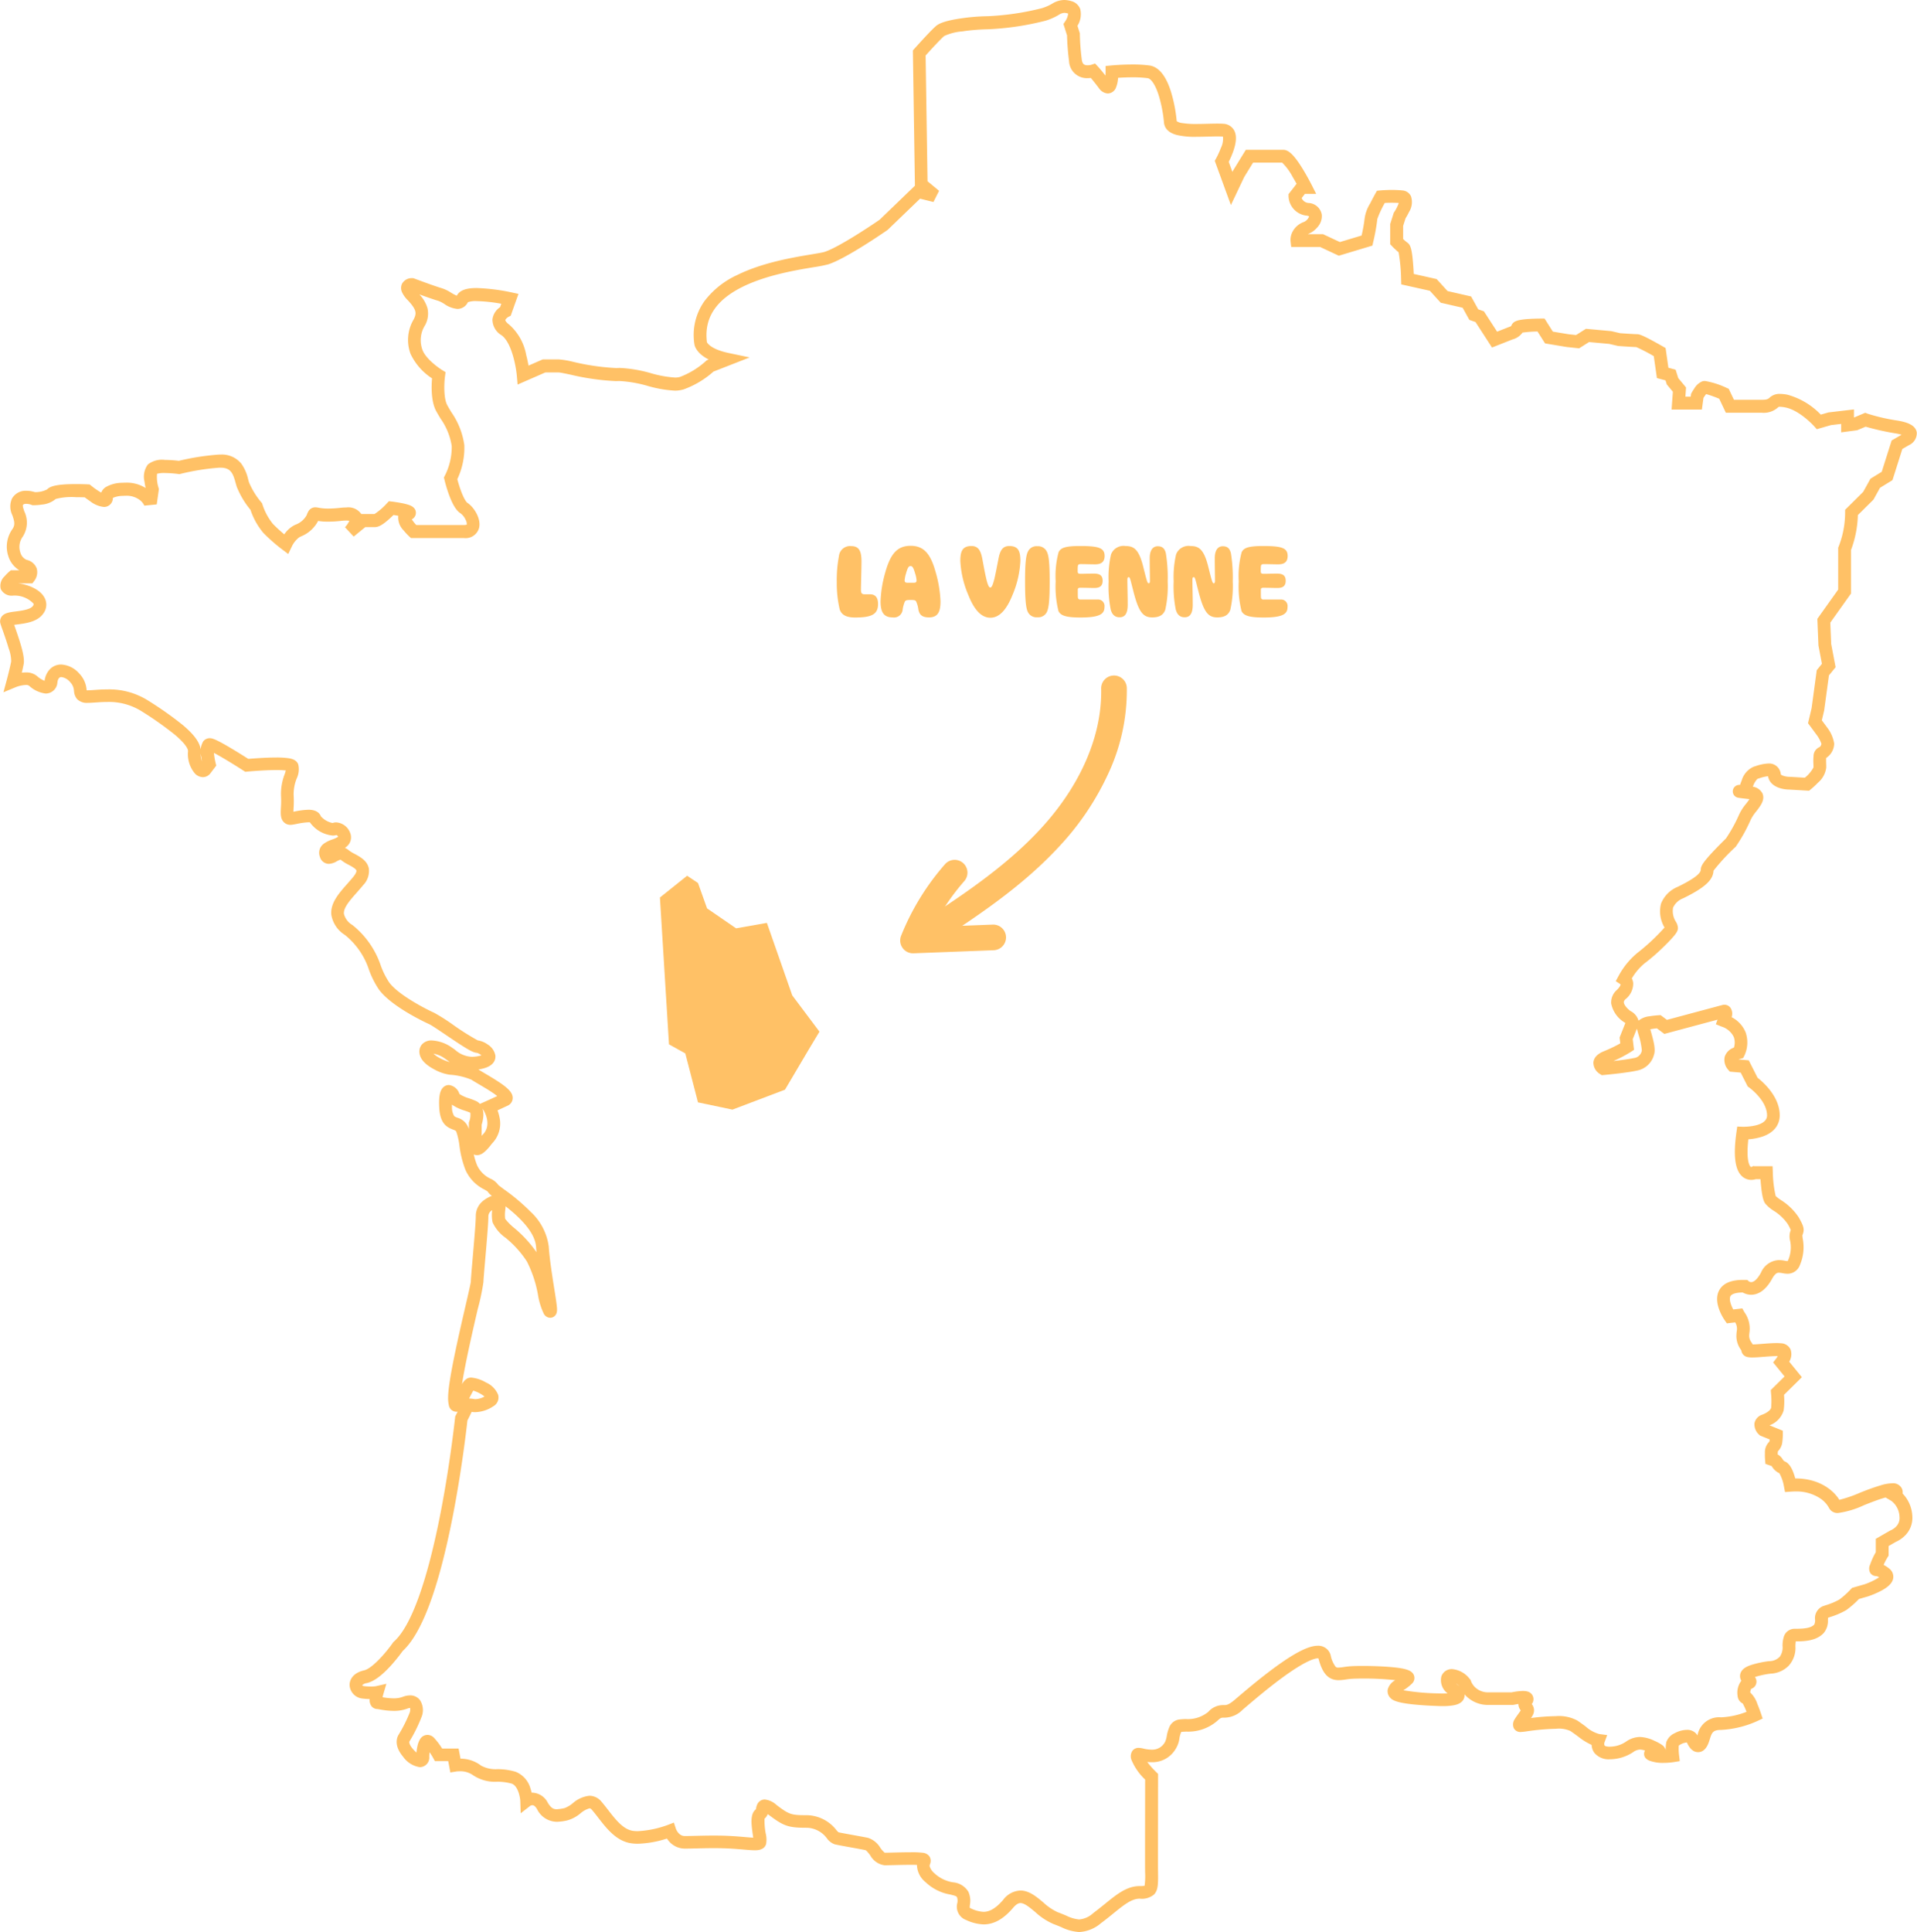 <svg xmlns="http://www.w3.org/2000/svg" width="299.076" height="301.366" viewBox="0 0 299.076 301.366"><g transform="translate(-811.962 -8025.727)"><path d="M1545.087,79.175a3.951,3.951,0,0,1,1.095.171,2.008,2.008,0,0,1,1.4,1.235,3.406,3.406,0,0,1-.429,2.616l.374,1.18v.154a35.327,35.327,0,0,0,.3,3.935c.094.743.42.892.916.892a2.212,2.212,0,0,0,.566-.077l.59-.2.425.452c.043.043.383.4,1.193,1.429.015-.2.025-.4.025-.585l0-.907.9-.087c.064-.006,1.576-.149,3.295-.149a19.5,19.5,0,0,1,2.647.154c1.412.2,2.529,1.534,3.319,3.972a22.655,22.655,0,0,1,.931,4.711,1.91,1.91,0,0,0,.881.3,13.154,13.154,0,0,0,2.211.14c.569,0,1.155-.015,1.721-.03.535-.014,1.041-.027,1.508-.027.363,0,.666.008.925.025a2.013,2.013,0,0,1,1.713,1.026c.433.8.363,1.934-.213,3.48a15.058,15.058,0,0,1-.629,1.437l.572,1.567.079-.166.028-.046,1.99-3.238h5.8c.74,0,1.538.5,3.03,2.912.765,1.24,1.384,2.459,1.41,2.51l.735,1.452h-1.755l-.511.657a1.264,1.264,0,0,0,1.107.767,2.189,2.189,0,0,1,2.032,1.823,2.55,2.55,0,0,1-.567,1.822,3.83,3.83,0,0,1-1.545,1.188l-.063.028h2.366l2.633,1.232,3.389-1.02a24.873,24.873,0,0,0,.469-2.624,5.926,5.926,0,0,1,.877-2.4c.392-.783.777-1.474.793-1.5l.256-.457.522-.05c.033,0,.813-.077,1.809-.077a15.688,15.688,0,0,1,1.63.078,1.591,1.591,0,0,1,1.348.906,2.88,2.88,0,0,1-.293,2.434,9.753,9.753,0,0,1-.555,1.008l-.376,1.187v2.032a6.246,6.246,0,0,0,.655.569c.466.327.707.88.9,3.3.048.584.082,1.153.1,1.587l3.572.8,1.7,1.87,3.678.842,1.111,2.007.889.312,2.055,3.173,1.745-.689.04-.012a2.306,2.306,0,0,0,.421-.183,1.209,1.209,0,0,1,.688-.741,2.843,2.843,0,0,1,.644-.194,11.45,11.45,0,0,1,1.4-.162c.947-.062,1.878-.063,1.917-.063h.551l1.289,2.036,2.46.409,1.167.123,1.536-.971,3.956.362,1.377.322c.89.062,2.325.155,2.627.155s.68.075,2.422,1.013c.833.449,1.6.89,1.627.908l.42.243.438,3.073,1.124.3.416,1.313,1.212,1.459-.1,1.441h.828l.061-.453.087-.161c.007-.014.184-.337.425-.684a2.647,2.647,0,0,1,1.2-1.083,1.342,1.342,0,0,1,.45-.072,12.847,12.847,0,0,1,3.363,1.073l.344.149.816,1.718h4.3c.875,0,1.039-.142,1.229-.306a2.248,2.248,0,0,1,1.654-.616,6.428,6.428,0,0,1,1.156.126,11.319,11.319,0,0,1,5.209,3.106l1.2-.344,3.974-.466V144.3l1.764-.743.379.15a30.7,30.7,0,0,0,4.743,1.082c1.248.219,2.707.625,2.912,1.823a2.029,2.029,0,0,1-1.191,1.979l-1.058.616-1.539,4.859-1.945,1.194-1.021,1.844-2.434,2.412a16.689,16.689,0,0,1-1.075,5.461v6.783l-3.226,4.529.137,3.32.69,3.634-1.041,1.28-.741,5.456-.366,1.546.813,1.1a5.49,5.49,0,0,1,1.111,2.53,2.721,2.721,0,0,1-1.25,2.243c-.017.229-.006.6,0,.859.006.207.013.421.013.634a3.662,3.662,0,0,1-1.278,2.354,12.805,12.805,0,0,1-1.1,1.022l-.3.244-3.136-.183c-1.113-.008-2.993-.456-3.261-2.077a6,6,0,0,0-1.375.321l-.278.086a3.031,3.031,0,0,0-.714,1.226,2,2,0,0,1,1.5,1.062c.418.986-.3,1.914-.992,2.811a6.3,6.3,0,0,0-.851,1.287,25.287,25.287,0,0,1-2.267,4.1l-.058.086-.075.072a31.611,31.611,0,0,0-3.4,3.681c-.071,1.274-.96,2.467-4.723,4.3a2.85,2.85,0,0,0-1.585,1.456,3.083,3.083,0,0,0,.454,2.229,2.085,2.085,0,0,1,.305.939c0,.411-.2.78-.8,1.463-.344.393-.819.886-1.374,1.426a30.649,30.649,0,0,1-3.035,2.64,8.945,8.945,0,0,0-1.99,2.351,2.034,2.034,0,0,1,.218.745,3.133,3.133,0,0,1-1.2,2.493c-.281.269-.267.437-.261.509.038.464.68,1.088,1.035,1.338a2.41,2.41,0,0,1,1.254,1.5,3.264,3.264,0,0,1,1.745-.686c.657-.108,1.3-.151,1.331-.153l.37-.024.988.741c1.806-.484,8.1-2.171,8.635-2.312a1.313,1.313,0,0,1,.334-.044,1.153,1.153,0,0,1,.963.5,1.675,1.675,0,0,1,.159,1.436,4.623,4.623,0,0,1,2.2,2.407,4.821,4.821,0,0,1-.2,3.573l-.2.393-.424.12a2.665,2.665,0,0,0-.3.1l1.6.14,1.379,2.724c.788.61,3.453,2.894,3.453,5.858,0,.894-.352,2.514-2.713,3.316a9.041,9.041,0,0,1-2.185.419c-.355,3.171.143,4.041.315,4.24.063.072.094.072.124.072a.34.34,0,0,0,.1-.016l.222-.132.211.035h2.809l.041.957a17.891,17.891,0,0,0,.446,3.7,7.731,7.731,0,0,0,.8.609,9.129,9.129,0,0,1,2.793,2.71c.758,1.33.932,1.84.628,2.652a1.648,1.648,0,0,0-.055.163,4.956,4.956,0,0,0,.057.522,7.048,7.048,0,0,1-.428,4.057,2.052,2.052,0,0,1-1.954,1.4,4.407,4.407,0,0,1-.788-.091,3.316,3.316,0,0,0-.551-.07c-.176,0-.542,0-1.064.95-1.131,2.057-2.4,2.489-3.261,2.489a2.668,2.668,0,0,1-1.315-.349c-1.033,0-1.734.216-1.926.581-.24.458.064,1.364.439,2.065l1.418-.166.325.587a4.377,4.377,0,0,1,.789,3.15,4.285,4.285,0,0,0-.047.584,1.7,1.7,0,0,0,.352.962c.064.1.134.213.2.334.4,0,.965-.048,1.558-.094.735-.058,1.5-.117,2.146-.117a6.863,6.863,0,0,1,.713.032,1.691,1.691,0,0,1,1.5.987,2.253,2.253,0,0,1-.217,1.882l1.971,2.423-2.788,2.752a10.835,10.835,0,0,1-.056,2.441,3.552,3.552,0,0,1-2.207,2.313l2.08.842v.674a8.072,8.072,0,0,1-.067.967,2.387,2.387,0,0,1-.7,1.561,4.018,4.018,0,0,0-.033.5,2.006,2.006,0,0,1,.766.74c.14.206.2.281.343.343.616.259,1.083.931,1.469,2.114.061.187.115.371.161.54h.017c3.843,0,6.026,1.96,6.857,3.34a19.866,19.866,0,0,0,3.131-1.068,36.471,36.471,0,0,1,3.444-1.232,6.457,6.457,0,0,1,1.663-.282,1.541,1.541,0,0,1,1.508.783,1.369,1.369,0,0,1,.127.814,5.431,5.431,0,0,1,1.516,3.481,3.886,3.886,0,0,1-1.259,3.194,4.686,4.686,0,0,1-1.3.86l-1.139.655v1.5l-.155.245a9.739,9.739,0,0,0-.625,1.2,4.422,4.422,0,0,1,.877.574,1.591,1.591,0,0,1,.617,1.533c-.139.765-.842,1.434-2.212,2.1a15.518,15.518,0,0,1-1.65.684l-.044.014-1.439.413a13.91,13.91,0,0,1-2,1.745,12.265,12.265,0,0,1-2.522,1.077l-.294.1c-.01.1-.015.242-.019.346a2.947,2.947,0,0,1-.676,2.056c-1.107,1.165-2.812,1.282-4.341,1.286a6.659,6.659,0,0,0-.057.741,4.127,4.127,0,0,1-1.042,3.051,4.19,4.19,0,0,1-2.8,1.239,13.227,13.227,0,0,0-2.226.453c-.1.028-.178.054-.25.079a1.176,1.176,0,0,1-.581,1.838,1.26,1.26,0,0,0-.143.58,4.237,4.237,0,0,1,1.1,1.76c.3.716.537,1.42.547,1.45l.283.846-.808.378a15.623,15.623,0,0,1-5.669,1.394c-1.311,0-1.453.453-1.765,1.444-.071.227-.145.462-.24.695-.448,1.1-1.109,1.331-1.584,1.331-.722,0-1.311-.51-1.752-1.517a2.5,2.5,0,0,0-1.266.493,7.906,7.906,0,0,0,.042,1.472l.112.951-.945.154a11.1,11.1,0,0,1-1.608.119,5.95,5.95,0,0,1-2.159-.339c-.842-.332-.89-.906-.843-1.219a1.051,1.051,0,0,1,.13-.365,2.633,2.633,0,0,0-.8-.156,2.024,2.024,0,0,0-1.088.431,6.659,6.659,0,0,1-3.611,1.085,2.872,2.872,0,0,1-2.411-1.02,2.3,2.3,0,0,1-.416-1.222,9.847,9.847,0,0,1-2.1-1.3c-.381-.281-.776-.572-1.233-.879a4.389,4.389,0,0,0-2.219-.336,36.211,36.211,0,0,0-4.5.39,9.859,9.859,0,0,1-1.053.115,1.143,1.143,0,0,1-1.045-.611,1.457,1.457,0,0,1,.168-1.415c.143-.243.33-.5.527-.777.14-.194.282-.393.395-.566a1.628,1.628,0,0,1-.347-.763,1.463,1.463,0,0,1-.017-.24c-.3.043-.568.1-.7.125l-.107.024h-3.813a4.833,4.833,0,0,1-3.687-1.542q-.052-.056-.1-.113a1.324,1.324,0,0,1-.066.59c-.3.886-1.352,1.071-1.7,1.131a9.742,9.742,0,0,1-1.646.118c-.439,0-.782-.019-.869-.024-.185-.005-1.611-.049-3.13-.185-3-.269-3.852-.652-4.255-1.183a1.506,1.506,0,0,1-.317-1.182,2.378,2.378,0,0,1,1.182-1.474,44.884,44.884,0,0,0-5.045-.253c-.793,0-1.479.019-1.885.052-.285.023-.556.061-.818.1a7.852,7.852,0,0,1-1.1.1c-1.952,0-2.661-1.622-3.136-3.376l-.008-.025a.611.611,0,0,0-.087-.005c-.42,0-1.786.284-5.4,2.911-2.284,1.662-4.575,3.611-5.806,4.658l-.516.438a4.038,4.038,0,0,1-2.881,1.25h-.135c-.269,0-.431,0-.948.494a6.912,6.912,0,0,1-4.85,1.68c-.289.012-.562.024-.775.05a3.9,3.9,0,0,0-.282.986,4.111,4.111,0,0,1-.622,1.718,4.2,4.2,0,0,1-3.712,2.019,6.384,6.384,0,0,1-.692-.038,13.648,13.648,0,0,0,1.384,1.565l.308.3v.428c0,.094-.015,9.467-.015,13.482,0,.5,0,.94.009,1.333.02,1.931.03,2.9-.647,3.585a2.954,2.954,0,0,1-2.213.63c-1.274,0-2.471.972-4.127,2.317-.567.46-1.209.982-1.909,1.5a5.672,5.672,0,0,1-3.4,1.387,7.2,7.2,0,0,1-2.782-.756c-.386-.161-.786-.327-1.241-.494a10.132,10.132,0,0,1-2.858-1.88c-.816-.682-1.659-1.387-2.283-1.387-.13,0-.524,0-1.157.745-1.477,1.738-2.982,2.583-4.6,2.583a6.922,6.922,0,0,1-2.718-.685,2.206,2.206,0,0,1-1.386-2.634,1.69,1.69,0,0,0-.055-.946c-.077-.163-.56-.277-1.071-.4a7.375,7.375,0,0,1-3.816-1.917,3.546,3.546,0,0,1-1.351-2.7c-.238-.008-.545-.014-.944-.014-.872,0-1.893.025-2.714.046-.58.014-1.082.027-1.389.027a3,3,0,0,1-2.241-1.553c-.2-.265-.577-.759-.747-.811-.474-.1-1.386-.266-2.268-.425-1.359-.245-2.209-.4-2.558-.493a2.553,2.553,0,0,1-1.174-.9,4.023,4.023,0,0,0-3.046-1.668c-2.981,0-3.654-.223-6-1.987-.071-.054-.137-.1-.2-.144a1.743,1.743,0,0,1-.5.713,10.869,10.869,0,0,0,.173,2.241,4.1,4.1,0,0,1,.072,1.728c-.3.956-1.4.956-1.767.956-.444,0-1-.048-1.714-.108-.583-.05-1.244-.106-2-.151-.811-.048-1.687-.071-2.678-.071-.972,0-1.9.022-2.726.042-.683.016-1.273.03-1.787.03a3.247,3.247,0,0,1-2.567-1.26c-.085-.1-.161-.207-.229-.307a16.191,16.191,0,0,1-4.53.806,7.568,7.568,0,0,1-.981-.061c-2.354-.31-3.88-2.281-5.226-4.019-.332-.429-.645-.834-.954-1.191-.217-.251-.336-.251-.381-.251a3.693,3.693,0,0,0-1.422.79,5.545,5.545,0,0,1-2.016,1.085,8.036,8.036,0,0,1-1.657.227,3.488,3.488,0,0,1-3.107-1.987c-.239-.4-.481-.6-.719-.6a.722.722,0,0,0-.326.09l-1.5,1.169-.062-1.941c-.034-.584-.354-2.338-1.338-2.683a8.307,8.307,0,0,0-2.249-.3,6.139,6.139,0,0,1-3.761-1,3.405,3.405,0,0,0-2.092-.629,3.822,3.822,0,0,0-.513.031l-.96.155-.177-.957-.154-.811h-2.08l-.284-.522c0-.006-.22-.4-.543-.868a5.983,5.983,0,0,0-.047.715,1.491,1.491,0,0,1-1.494,1.615,3.894,3.894,0,0,1-2.584-1.62c-1.53-1.812-.925-3.094-.705-3.443a21.934,21.934,0,0,0,1.739-3.475,1.518,1.518,0,0,0,.051-.7,1.422,1.422,0,0,0-.425.107,5.959,5.959,0,0,1-2.129.355,12.523,12.523,0,0,1-2.171-.226c-.147-.026-.329-.057-.392-.062a1.153,1.153,0,0,1-.913-.463,1.535,1.535,0,0,1-.273-1.092c-.345-.008-.706-.033-1.075-.076a2.236,2.236,0,0,1-2.058-2.021c-.047-.9.522-1.992,2.262-2.385,1.228-.277,3.365-2.684,4.49-4.305l.069-.1.09-.08c2.609-2.31,5.085-9.044,7.161-19.474,1.593-8.005,2.372-15.383,2.38-15.456l.02-.188.087-.168c.1-.186.2-.384.295-.58a1.2,1.2,0,0,1-1.374-1.011,4.848,4.848,0,0,1-.112-1.2c0-2.534,1.626-9.571,2.7-14.227.4-1.718.807-3.493.845-3.834.005-.4.11-1.625.291-3.724.214-2.482.481-5.571.481-6.48a3.028,3.028,0,0,1,1.111-2.381,5.3,5.3,0,0,1,1.4-.807,2.536,2.536,0,0,1-.669-.677c-.093-.072-.317-.2-.485-.3a6.209,6.209,0,0,1-2.98-3.1,15.717,15.717,0,0,1-.923-3.716,10.859,10.859,0,0,0-.474-2.154c-.075-.2-.12-.229-.535-.386-1.026-.387-2.037-.975-2.151-3.5-.074-1.631.1-2.542.58-3.044a1.284,1.284,0,0,1,.933-.407,1.976,1.976,0,0,1,1.645,1.4,5.36,5.36,0,0,0,1.483.674c.367.13.747.264,1.089.418a1.875,1.875,0,0,1,.625.456l1.02-.456c.009,0,.7-.317,1.676-.768-.178-.142-.418-.32-.742-.538-.689-.465-1.5-.938-2.143-1.319-.494-.291-.885-.52-1.113-.681a10.513,10.513,0,0,0-3.437-.793,7.08,7.08,0,0,1-2.437-.854c-1.392-.742-2.152-1.588-2.258-2.513a1.7,1.7,0,0,1,.4-1.374,1.953,1.953,0,0,1,1.534-.6,5.916,5.916,0,0,1,3.012,1.029c.214.143.417.29.614.433a4.146,4.146,0,0,0,2.628,1.087,5.414,5.414,0,0,0,1.219-.156c.1-.025.192-.049.264-.072a2.185,2.185,0,0,0-.691-.391c-.669-.022-1.661-.63-4.826-2.769-1.07-.723-2.283-1.543-2.643-1.705-.234-.106-5.759-2.621-7.8-5.35a13.836,13.836,0,0,1-1.563-3.055,11.619,11.619,0,0,0-3.787-5.512,4.583,4.583,0,0,1-2.112-3.132c-.187-1.818,1.167-3.348,2.477-4.828.321-.363.653-.738.953-1.107.518-.637.495-.914.485-.963-.056-.282-.769-.667-1.241-.922a6.468,6.468,0,0,1-1.239-.793,2.86,2.86,0,0,0-.573.254,2.688,2.688,0,0,1-1.239.406,1.458,1.458,0,0,1-1.4-1.076,1.747,1.747,0,0,1,.541-2.025,4.789,4.789,0,0,1,1.375-.7,4.6,4.6,0,0,0,.932-.429.784.784,0,0,0-.265-.272,1.9,1.9,0,0,1-.578.085,4.93,4.93,0,0,1-3.573-2.06,1.97,1.97,0,0,0-.2-.009,11.28,11.28,0,0,0-1.817.247c-.263.05-.512.1-.726.129a1.945,1.945,0,0,1-.287.022,1.413,1.413,0,0,1-1.057-.437c-.522-.55-.482-1.325-.43-2.306a13.908,13.908,0,0,0,.012-1.77,8.508,8.508,0,0,1,.563-3.366c.061-.185.134-.408.187-.6a12.326,12.326,0,0,0-1.459-.066c-1.976,0-4.5.239-4.523.241l-.346.033-.292-.188c-1.619-1.044-3.524-2.2-4.6-2.762a11.592,11.592,0,0,0,.252,1.528l.109.459-.9,1.188a1.465,1.465,0,0,1-1.18.609,1.749,1.749,0,0,1-1.3-.634,4.694,4.694,0,0,1-1.014-3.421c.01-.131-.043-.873-2.114-2.606a53.326,53.326,0,0,0-5.142-3.621,9.563,9.563,0,0,0-5.334-1.445c-.657,0-1.276.043-1.823.08-.451.031-.876.06-1.251.06a2.116,2.116,0,0,1-1.67-.611,2.226,2.226,0,0,1-.459-1.244,2.123,2.123,0,0,0-.6-1.38,2.177,2.177,0,0,0-1.376-.789c-.488,0-.582.617-.613.819a1.841,1.841,0,0,1-1.826,1.752,4.617,4.617,0,0,1-2.51-1.14l-.041-.035-.037-.039a.8.8,0,0,0-.525-.122,4.955,4.955,0,0,0-1.6.356l-1.883.784.532-1.968c0-.017.456-1.684.677-2.849a5.966,5.966,0,0,0-.4-2.061c-.3-1.02-.682-2.11-.963-2.905-.135-.38-.241-.681-.3-.881a1.252,1.252,0,0,1,.131-1.07c.408-.64,1.225-.745,2.259-.878.91-.117,2.286-.294,2.673-.865.145-.214.1-.3.058-.379a4.065,4.065,0,0,0-3.146-1.227,1.884,1.884,0,0,1-1.936-1.019,2.014,2.014,0,0,1,.6-1.994,6.53,6.53,0,0,1,.693-.7l.28-.238h1.323a3.872,3.872,0,0,1-1.7-2.151,4.711,4.711,0,0,1,.608-4.251c.48-.674.323-1.24.005-2.181a3.064,3.064,0,0,1-.059-2.607,2.459,2.459,0,0,1,2.251-1.21,4.541,4.541,0,0,1,1.322.215,4.048,4.048,0,0,0,1.893-.417c.414-.436,1.249-.838,4.528-.838.989,0,1.768.038,1.8.04l.329.016.255.209a11.158,11.158,0,0,0,1.542,1.061,1.837,1.837,0,0,1,.638-.813,5.155,5.155,0,0,1,2.67-.715c.185-.013.37-.02.549-.02a5.512,5.512,0,0,1,3.073.832c-.06-.265-.13-.621-.177-1a3.188,3.188,0,0,1,.527-2.669,3.55,3.55,0,0,1,2.657-.714,19.177,19.177,0,0,1,2.173.143,38.822,38.822,0,0,1,6-.956c.175-.013.347-.02.512-.02a3.891,3.891,0,0,1,3.242,1.43,6.665,6.665,0,0,1,1.059,2.425c.051.186.1.361.149.515a12.108,12.108,0,0,0,1.9,3.075l.125.151.059.187a9.332,9.332,0,0,0,1.623,3.024,21.311,21.311,0,0,0,1.783,1.634,4.407,4.407,0,0,1,1.423-1.342l.289-.15a3.256,3.256,0,0,0,1.787-1.513,3.124,3.124,0,0,1,.3-.646,1.226,1.226,0,0,1,1.048-.561,2.642,2.642,0,0,1,.5.061,7.461,7.461,0,0,0,1.521.135,17.133,17.133,0,0,0,1.86-.116,8.649,8.649,0,0,1,.942-.057,2.443,2.443,0,0,1,2.347,1.026h2.054a9.985,9.985,0,0,0,1.909-1.638l.347-.365.5.062c.03,0,.739.092,1.465.233a9.024,9.024,0,0,1,1.094.27c.262.087,1.058.351,1.139,1.13a1.125,1.125,0,0,1-.636,1.13,5.7,5.7,0,0,0,.7.885h7.456a1,1,0,0,0,.429-.065,1.485,1.485,0,0,0-.208-.8,2.543,2.543,0,0,0-.755-.944c-.437-.276-1.107-.9-1.885-3.1-.389-1.1-.627-2.1-.637-2.142l-.086-.361.171-.33a9.92,9.92,0,0,0,1.05-4.563,10.05,10.05,0,0,0-1.731-4.268c-.236-.391-.479-.794-.7-1.2-.823-1.516-.741-3.934-.642-5.1a9.238,9.238,0,0,1-3.354-3.817,6.269,6.269,0,0,1,.5-5.394c.415-.874.56-1.405-.979-3.025a4.222,4.222,0,0,1-.826-1.149,1.59,1.59,0,0,1-.053-1.308,1.716,1.716,0,0,1,1.6-.937h.182l.17.064c.032.012,3.213,1.207,4.315,1.517a6.048,6.048,0,0,1,1.391.676,6.152,6.152,0,0,0,.919.481c.532-1.07,2.032-1.194,3.119-1.194a30.673,30.673,0,0,1,5.389.673l1.11.242-1.209,3.4-.339.171c-.219.122-.488.379-.5.518,0,.069.1.332.621.717a8.289,8.289,0,0,1,2.63,4.7c.161.614.279,1.194.363,1.679l2.221-.97h2.523a14.256,14.256,0,0,1,2.264.389,36.394,36.394,0,0,0,6.593.958c.124,0,.246,0,.361-.007.1,0,.2-.006.3-.006a20.939,20.939,0,0,1,4.835.819,17.471,17.471,0,0,0,3.735.677,2.751,2.751,0,0,0,.813-.1,12.648,12.648,0,0,0,4.015-2.458l.14-.13.313-.123c-1.843-.932-2.165-2.044-2.218-2.322l-.009-.054a9.145,9.145,0,0,1,1.559-6.726,13.4,13.4,0,0,1,5.111-4.076c3.953-1.952,8.733-2.747,11.589-3.222.91-.151,1.7-.282,2.028-.385,2-.621,6.827-3.789,8.608-5.02l5.5-5.3,0-.247-.314-20.858.259-.291c.1-.108,2.366-2.655,3.326-3.5.365-.321,1.158-.793,3.809-1.192a31.73,31.73,0,0,1,4.256-.356,41.8,41.8,0,0,0,8.5-1.257,7.4,7.4,0,0,0,1.6-.706A3.647,3.647,0,0,1,1545.087,79.175Zm.616,2.119a.544.544,0,0,0-.074-.026,2.011,2.011,0,0,0-.542-.093,1.863,1.863,0,0,0-.907.353,9.369,9.369,0,0,1-2,.873,43.757,43.757,0,0,1-9.081,1.342,29.816,29.816,0,0,0-3.917.328,8.285,8.285,0,0,0-2.83.725c-.636.559-2.121,2.178-2.891,3.034l.3,19.616,1.8,1.492-.878,1.741-2.087-.517-5.059,4.871-.066.046c-.263.183-6.483,4.483-9.221,5.332a21.389,21.389,0,0,1-2.292.448c-2.747.457-7.344,1.222-11.031,3.042-4.22,2.083-6.048,4.913-5.585,8.648.09.177.686,1.116,3.392,1.686l3.276.69-5.647,2.209a14.286,14.286,0,0,1-4.63,2.77,4.655,4.655,0,0,1-1.416.2,18.656,18.656,0,0,1-4.217-.736,19.589,19.589,0,0,0-4.353-.76c-.077,0-.154,0-.228,0-.14.005-.287.008-.436.008a37.833,37.833,0,0,1-7-1c-.768-.161-1.638-.344-1.854-.347h-2.1l-4.323,1.888-.121-1.387c-.12-1.354-.78-5.126-2.374-6.3a2.858,2.858,0,0,1-1.429-2.478,2.7,2.7,0,0,1,1.194-1.907l.189-.532a24.427,24.427,0,0,0-3.844-.412,3.561,3.561,0,0,0-1.372.173,1.793,1.793,0,0,1-1.637,1.045,4.2,4.2,0,0,1-2.05-.784,4.89,4.89,0,0,0-.91-.469c-.663-.186-1.943-.64-2.967-1.012a5.4,5.4,0,0,1,1.251,2.112,3.8,3.8,0,0,1-.351,2.671,4.348,4.348,0,0,0-.424,3.865c.469,1.319,2.363,2.713,3.053,3.139l.553.341-.086.645c-.161,1.2-.208,3.477.351,4.505.2.363.418.73.653,1.118a11.8,11.8,0,0,1,2.009,5.112,11.406,11.406,0,0,1-1.094,5.316c.1.363.27.978.5,1.619.627,1.771,1.057,2.059,1.061,2.061,1.024.647,2.239,2.528,1.812,4a2.173,2.173,0,0,1-2.346,1.5h-8.26l-.288-.267a9.443,9.443,0,0,1-.86-.933,2.81,2.81,0,0,1-.828-2.257l0-.014c-.234-.044-.488-.087-.747-.126-.19.187-.438.425-.708.664-.982.871-1.618,1.227-2.2,1.227h-1.494l-1.807,1.479-1.359-1.462a3.9,3.9,0,0,0,.684-1,2.614,2.614,0,0,0-.515-.042,6.658,6.658,0,0,0-.722.045,19.122,19.122,0,0,1-2.08.128,9.754,9.754,0,0,1-1.56-.112,5.167,5.167,0,0,1-2.674,2.415l-.272.141a3.9,3.9,0,0,0-1.184,1.5l-.528,1.1-.976-.732a27.142,27.142,0,0,1-2.9-2.548,11.033,11.033,0,0,1-2.016-3.609,13.39,13.39,0,0,1-2.146-3.6c-.06-.19-.113-.382-.169-.586-.409-1.48-.742-2.387-2.374-2.387-.115,0-.237,0-.362.014a36.819,36.819,0,0,0-5.837.945l-.194.051-.2-.028a17.635,17.635,0,0,0-2.095-.149,4.149,4.149,0,0,0-1.2.119,5.588,5.588,0,0,0,.232,2.178l.058.2-.338,2.4-1.935.19.005.014a2.306,2.306,0,0,0-.586-.786,3.357,3.357,0,0,0-2.316-.767c-.132,0-.27,0-.409.015a4.006,4.006,0,0,0-1.595.312l-.007.06a1.4,1.4,0,0,1-.914,1.279,1.467,1.467,0,0,1-.488.08,4.194,4.194,0,0,1-2.169-.912c-.325-.218-.617-.435-.816-.588-.308-.011-.814-.025-1.387-.025a9.883,9.883,0,0,0-3.137.275,3.863,3.863,0,0,1-2.165.88,9.524,9.524,0,0,1-1.277.1h-.2l-.168-.069a2.581,2.581,0,0,0-.8-.149c-.4,0-.476.135-.513.2-.072.125.1.637.216.976a4.045,4.045,0,0,1-.271,3.982,2.707,2.707,0,0,0-.344,2.443,1.714,1.714,0,0,0,.976,1.136,2.155,2.155,0,0,1,1.581,1.358,2.233,2.233,0,0,1-.379,1.91l-.3.4H1381.9c1.629.2,3.43.969,4.1,2.24a2.278,2.278,0,0,1-.17,2.438c-.893,1.317-2.731,1.553-4.073,1.726-.153.02-.329.042-.494.067l.039.111c1.065,3.01,1.643,4.958,1.444,6.007-.08.423-.186.9-.292,1.344a4.86,4.86,0,0,1,.6-.04,2.628,2.628,0,0,1,1.929.7,3.764,3.764,0,0,0,1.03.608l0-.022a3.148,3.148,0,0,1,.85-1.813,2.417,2.417,0,0,1,1.739-.706,4.024,4.024,0,0,1,2.826,1.412,4.082,4.082,0,0,1,1.134,2.488c.005.037.011.08.017.121.036,0,.079,0,.13,0,.306,0,.68-.026,1.113-.056.579-.04,1.235-.085,1.96-.085a11.369,11.369,0,0,1,6.413,1.761,55.055,55.055,0,0,1,5.347,3.771c2.024,1.694,2.921,3.06,2.824,4.3a3.194,3.194,0,0,0,.2,1.394c-.037-.2-.075-.434-.106-.674a3.21,3.21,0,0,1,.3-2.449,1.282,1.282,0,0,1,1.01-.493,1.379,1.379,0,0,1,.237.021c.248.044.763.134,3.546,1.815.926.559,1.8,1.113,2.241,1.393.779-.067,2.719-.219,4.367-.219a13.339,13.339,0,0,1,1.815.1c.39.055,1.3.185,1.6.956a3.327,3.327,0,0,1-.241,2.235,6.646,6.646,0,0,0-.468,2.6,15.721,15.721,0,0,1-.01,2.02c-.009.171-.019.372-.024.552l.156-.029a12.623,12.623,0,0,1,2.189-.282c1.268,0,1.755.557,1.94,1.03a3.377,3.377,0,0,0,1.822,1.039,1.615,1.615,0,0,1,.574-.1,2.5,2.5,0,0,1,2.165,1.625,1.857,1.857,0,0,1-.511,2.123,2.877,2.877,0,0,1-.305.233,1.982,1.982,0,0,1,.624.386,5.227,5.227,0,0,0,.86.528c.9.484,2.012,1.087,2.252,2.29a3.16,3.16,0,0,1-.895,2.615c-.327.4-.673.794-1.008,1.172-1.071,1.21-2.082,2.353-1.985,3.3a2.824,2.824,0,0,0,1.318,1.734,13.618,13.618,0,0,1,4.439,6.351,12.253,12.253,0,0,0,1.318,2.624c1.437,1.925,5.551,4.062,7.015,4.723a29.584,29.584,0,0,1,2.94,1.871,39.123,39.123,0,0,0,3.855,2.431,3.527,3.527,0,0,1,1.551.641,2.591,2.591,0,0,1,1.19,1.7c.054.468-.033,1.608-2.007,2.07-.216.05-.425.092-.629.124l.049.034c.163.114.559.347.978.594,3.084,1.813,4.365,2.753,4.312,3.878a1.328,1.328,0,0,1-.813,1.152c-.592.277-1.13.526-1.553.72a6.442,6.442,0,0,1,.3,1.047,4.452,4.452,0,0,1-1.185,4.153c-.1.134-.325.433-.594.733-.66.738-1.174,1.053-1.717,1.053a1.232,1.232,0,0,1-.507-.108,10.377,10.377,0,0,0,.515,1.677,4.277,4.277,0,0,0,2.119,2.113,2.968,2.968,0,0,1,1.187.963c.149.137.571.449.947.727a31.393,31.393,0,0,1,4.093,3.457,8.977,8.977,0,0,1,2.831,5.395c.139,2.054.538,4.557.857,6.568.15.943.28,1.758.358,2.373.121.951.141,1.442-.2,1.837a1.034,1.034,0,0,1-.787.364,1.157,1.157,0,0,1-1.01-.655,10.75,10.75,0,0,1-.893-2.911,18.554,18.554,0,0,0-1.734-5.22,15.97,15.97,0,0,0-3.325-3.691,6,6,0,0,1-2.02-2.4,5.606,5.606,0,0,1-.062-1.906,1.1,1.1,0,0,0-.6.993c0,1-.259,4-.488,6.652-.139,1.617-.284,3.289-.284,3.582a35.533,35.533,0,0,1-.9,4.255c-.777,3.362-1.964,8.5-2.442,11.673a2.116,2.116,0,0,1,.792-.893,1.4,1.4,0,0,1,.66-.151,5.565,5.565,0,0,1,2.288.762,3.6,3.6,0,0,1,1.89,1.9,1.569,1.569,0,0,1-.752,1.818,5.311,5.311,0,0,1-2.828.916,2.658,2.658,0,0,1-.532-.047l-.015,0c-.141.313-.349.742-.658,1.342-.133,1.213-.917,8.059-2.384,15.436-2.171,10.915-4.765,17.815-7.71,20.514a26.292,26.292,0,0,1-1.744,2.173c-1.493,1.663-2.762,2.593-3.88,2.845a1.194,1.194,0,0,0-.7.333.4.4,0,0,0,.288.135,9.209,9.209,0,0,0,1.061.065,4.8,4.8,0,0,0,.781-.052l1.643-.375-.48,1.629c-.042.148-.08.313-.109.465a10.048,10.048,0,0,0,1.7.174,3.989,3.989,0,0,0,1.414-.223,3.284,3.284,0,0,1,1.162-.24,1.9,1.9,0,0,1,1.549.732,2.86,2.86,0,0,1,.308,2.491,23.887,23.887,0,0,1-1.957,3.984l-.009.015c-.028.115.017.5.53,1.1a4.913,4.913,0,0,0,.585.594,7.775,7.775,0,0,1,.169-1.067,3.422,3.422,0,0,1,.34-.919,1.372,1.372,0,0,1,1.209-.769,1.433,1.433,0,0,1,1.053.494,10.709,10.709,0,0,1,1.233,1.637h2.571l.3,1.583a5.22,5.22,0,0,1,3.207,1.08,4.773,4.773,0,0,0,2.593.552,9.87,9.87,0,0,1,2.812.415,3.921,3.921,0,0,1,2.315,2.659c.068.206.124.407.169.595h.083a2.8,2.8,0,0,1,2.431,1.561c.57.943.986,1.021,1.4,1.021a6.528,6.528,0,0,0,1.245-.184,4.5,4.5,0,0,0,1.251-.745,4.65,4.65,0,0,1,2.6-1.173,2.453,2.453,0,0,1,1.9.944c.344.4.673.823,1.022,1.274,1.164,1.5,2.368,3.058,3.906,3.261a5.557,5.557,0,0,0,.72.044,15.755,15.755,0,0,0,4.654-.961l.982-.375.319.979c.034.09.441,1.117,1.37,1.117.49,0,1.069-.014,1.74-.03.833-.02,1.778-.043,2.774-.043,1.031,0,1.945.024,2.8.074.787.046,1.462.1,2.058.154.533.045.975.083,1.315.1-.018-.134-.038-.272-.056-.395-.234-1.626-.475-3.305.462-4.019.015-.055.032-.135.044-.193a2.358,2.358,0,0,1,.21-.655,1.284,1.284,0,0,1,1.147-.694,3.22,3.22,0,0,1,1.842.868c1.99,1.5,2.259,1.586,4.8,1.586a5.944,5.944,0,0,1,4.524,2.321c.1.114.238.261.321.34.41.092,1.4.271,2.288.431s1.824.329,2.332.438a3.509,3.509,0,0,1,1.92,1.556,3.87,3.87,0,0,0,.68.764c.286,0,.761-.013,1.307-.026.832-.021,1.867-.046,2.763-.046a14.333,14.333,0,0,1,1.909.084,1.4,1.4,0,0,1,1.023.6,1.327,1.327,0,0,1,.067,1.164.635.635,0,0,0-.049.379,2.381,2.381,0,0,0,.743,1.058,5.5,5.5,0,0,0,2.879,1.4,3.11,3.11,0,0,1,2.417,1.487,3.513,3.513,0,0,1,.236,2.023,2.833,2.833,0,0,0-.029.46.859.859,0,0,0,.2.111,5.136,5.136,0,0,0,1.942.528c1,0,2-.614,3.078-1.878a3.537,3.537,0,0,1,2.681-1.45c1.35,0,2.476.942,3.566,1.853a8.578,8.578,0,0,0,2.264,1.537c.495.181.934.364,1.321.525a5.709,5.709,0,0,0,2.013.6,3.693,3.693,0,0,0,2.2-.991c.666-.5,1.264-.982,1.843-1.451,1.827-1.483,3.4-2.764,5.388-2.764a3.556,3.556,0,0,0,.785-.053,11.643,11.643,0,0,0,.076-2.141c0-.4-.009-.849-.009-1.354,0-3.529.012-11.2.015-13.067a8.927,8.927,0,0,1-2.139-3.079,1.577,1.577,0,0,1,.148-1.405,1.2,1.2,0,0,1,.984-.462,3.351,3.351,0,0,1,.725.11,5.627,5.627,0,0,0,1.282.171,2.25,2.25,0,0,0,2.12-1.229,3.548,3.548,0,0,0,.255-.906,5.871,5.871,0,0,1,.409-1.4,1.957,1.957,0,0,1,1.545-1.17c.3-.04.631-.054.978-.069a5.013,5.013,0,0,0,3.551-1.126,3.045,3.045,0,0,1,2.331-1.05h.135c.313,0,.667,0,1.592-.78l.509-.432c1.251-1.064,3.58-3.044,5.925-4.751,3.087-2.247,5.175-3.294,6.571-3.294a1.984,1.984,0,0,1,2.026,1.507,4.363,4.363,0,0,0,.735,1.725.519.519,0,0,0,.472.174,6.416,6.416,0,0,0,.82-.085c.278-.039.593-.084.938-.112.463-.038,1.19-.058,2.046-.058,1.58,0,3.276.07,4.538.186,2.255.209,3.12.52,3.426,1.233a1.187,1.187,0,0,1-.257,1.3,7.461,7.461,0,0,1-1.284,1.017l-.087.058a35.92,35.92,0,0,0,5.3.486l.039,0s.329.021.758.021c.318,0,.58-.011.793-.027a2.566,2.566,0,0,1-.97-2.643,1.706,1.706,0,0,1,1.685-1.139,3.881,3.881,0,0,1,2.735,1.525l.148.167.055.189a2.774,2.774,0,0,0,.587.9,2.885,2.885,0,0,0,2.164.842h3.6a9.741,9.741,0,0,1,1.739-.213,2.654,2.654,0,0,1,.662.072,1.23,1.23,0,0,1,.729,1.973,1.531,1.531,0,0,1,.143,1.754c-.074.138-.162.28-.257.423a32.573,32.573,0,0,1,3.876-.292,6.057,6.057,0,0,1,3.333.675c.495.332.926.65,1.307.93a5.259,5.259,0,0,0,2.124,1.183l1.245.164-.426,1.143a.714.714,0,0,0,.013.482c.051.068.273.184.784.184a4.455,4.455,0,0,0,.462-.026,4.5,4.5,0,0,0,2.113-.77,3.863,3.863,0,0,1,2.123-.72,5.624,5.624,0,0,1,2.3.6,6.965,6.965,0,0,1,1.127.606,1.465,1.465,0,0,1,.635.845,5.292,5.292,0,0,1,.093-1.258,2.432,2.432,0,0,1,1.318-1.388,4.187,4.187,0,0,1,1.87-.514,1.853,1.853,0,0,1,1.678.868,3.408,3.408,0,0,1,3.665-2.821,12.258,12.258,0,0,0,3.978-.86,9.814,9.814,0,0,0-.59-1.3,1.434,1.434,0,0,1-.8-1.162,3.125,3.125,0,0,1,.581-2.388,1.405,1.405,0,0,1-.146-1.111c.24-.83,1.161-1.2,1.937-1.424a15.181,15.181,0,0,1,2.53-.517,2.291,2.291,0,0,0,1.7-.715,2.555,2.555,0,0,0,.41-1.675,4.609,4.609,0,0,1,.235-1.529,1.757,1.757,0,0,1,1.735-1.128c1.689,0,2.523-.186,2.977-.663a1.531,1.531,0,0,0,.128-.75,2.013,2.013,0,0,1,1.192-2.1l.474-.163a10.736,10.736,0,0,0,2.1-.876,13.461,13.461,0,0,0,1.814-1.63l.188-.2,1.934-.555a10.04,10.04,0,0,0,2.287-1.1.99.99,0,0,0-.482-.181,1.134,1.134,0,0,1-.893-.489,1.4,1.4,0,0,1-.023-1.315,10.369,10.369,0,0,1,.88-1.924v-2.089l2.277-1.309.064-.023a2.675,2.675,0,0,0,.775-.526,1.891,1.891,0,0,0,.589-1.558,3.281,3.281,0,0,0-1.239-2.474l-.936-.558-.109.03c-.983.272-2.132.726-3.244,1.165a13.883,13.883,0,0,1-4.042,1.222,1.469,1.469,0,0,1-1.443-.81,4.217,4.217,0,0,0-1.419-1.5,6.733,6.733,0,0,0-3.819-1.046c-.237,0-.482.009-.728.027l-.888.064-.166-.875a6.328,6.328,0,0,0-.712-2.058,2.674,2.674,0,0,1-1.151-1.033l-.061-.089-.966-.338-.055-.644a9.2,9.2,0,0,1-.022-1.041,2.28,2.28,0,0,1,.685-1.777,2.964,2.964,0,0,0,.061-.348l-1.5-.608-.131-.118a2.146,2.146,0,0,1-.743-1.826,1.754,1.754,0,0,1,1.2-1.308c1.167-.461,1.366-.95,1.4-1.089a12.75,12.75,0,0,0-.024-2.288l-.037-.464,2.153-2.125-1.779-2.186.487-.628a2.723,2.723,0,0,0,.228-.36l-.2,0c-.573,0-1.293.056-1.99.111-.659.052-1.281.1-1.765.1a3.4,3.4,0,0,1-.753-.066,1.164,1.164,0,0,1-.968-1.008c-.028-.052-.08-.135-.12-.2a3.627,3.627,0,0,1-.657-2.023,6.191,6.191,0,0,1,.063-.839,1.92,1.92,0,0,0-.249-1.337l-1.3.152-.342-.491c-.192-.276-1.851-2.752-.871-4.629.574-1.1,1.83-1.656,3.733-1.656.1,0,.2,0,.3,0l.389.011.225.221a.694.694,0,0,0,.367.113c.451,0,1-.529,1.509-1.453a3.19,3.19,0,0,1,2.817-1.987,4.948,4.948,0,0,1,.906.1,2.949,2.949,0,0,0,.433.06h.009a.966.966,0,0,0,.114-.205,5.058,5.058,0,0,0,.279-2.979,2.6,2.6,0,0,1,.106-1.661,7.188,7.188,0,0,0-.492-.962,7.48,7.48,0,0,0-2.213-2.069,5.4,5.4,0,0,1-1.281-1.1c-.23-.322-.47-.89-.662-2.836-.034-.344-.061-.677-.082-.966h-.726a2.331,2.331,0,0,1-.71.112,2.143,2.143,0,0,1-1.634-.761c-.939-1.081-1.161-3.261-.68-6.664l.126-.89.9.03h.1c.374,0,3.649-.049,3.649-1.764,0-2.36-2.787-4.36-2.816-4.38l-.2-.143-.114-.222-.983-1.941-1.692-.148-.264-.3a2.3,2.3,0,0,1-.533-2.032,2.241,2.241,0,0,1,1.435-1.417,2.611,2.611,0,0,0-.017-1.642,3.136,3.136,0,0,0-1.9-1.634l-.907-.367.272-.717c-2.505.67-7.765,2.08-7.832,2.1l-.47.126-1.166-.875c-.371.037-.743.09-1.029.147.029.106.06.214.089.316.466,1.646.773,2.873.48,3.682a3.366,3.366,0,0,1-2.718,2.461c-1.44.337-4.925.659-5.073.672l-.338.031-.287-.181a2.08,2.08,0,0,1-1.026-1.806c.067-.748.622-1.338,1.648-1.753a21.917,21.917,0,0,0,2.545-1.223l-.108-.907.9-2.267a2.225,2.225,0,0,0-.225-.149l-.057-.036a4.462,4.462,0,0,1-1.926-2.841,2.571,2.571,0,0,1,.871-2.119c.468-.448.589-.752.587-.86a.06.06,0,0,0-.018-.041l-.733-.482.438-.808a12.056,12.056,0,0,1,2.927-3.59,32.031,32.031,0,0,0,4.247-3.97,4.886,4.886,0,0,1-.542-3.738,4.715,4.715,0,0,1,2.6-2.608c2.391-1.162,3.6-2.062,3.6-2.675,0-.427.21-.837.8-1.565.323-.4.768-.895,1.323-1.479.786-.827,1.56-1.586,1.8-1.824a22.906,22.906,0,0,0,2-3.609,7.548,7.548,0,0,1,1.138-1.8c.155-.2.376-.487.529-.719-.064-.011-.139-.022-.226-.031-.69-.076-1.141-.132-1.378-.169-.075-.012-.133-.022-.181-.033a1,1,0,0,1-.812-1.065,1.017,1.017,0,0,1,1.074-.93h.055c.07-.21.156-.446.257-.686a3.345,3.345,0,0,1,1.888-2.155l.271-.083a7.08,7.08,0,0,1,1.989-.412,1.823,1.823,0,0,1,1.952,1.66c.022.187.74.413,1.325.417l.055,0,2.376.139a5.306,5.306,0,0,0,1.347-1.6c0-.176-.006-.367-.012-.551a8.458,8.458,0,0,1,.02-1.237,1.531,1.531,0,0,1,.957-1.4.745.745,0,0,0,.269-.51,5.184,5.184,0,0,0-.736-1.376l-1.349-1.827.558-2.353.8-5.915.809-.995-.544-2.864-.172-4.152,3.253-4.566v-6.553l.086-.194a14.6,14.6,0,0,0,.994-5.28v-.417l2.817-2.792,1.138-2.054,1.758-1.079,1.547-4.885,1.551-.9a7.39,7.39,0,0,0-.887-.2,39.7,39.7,0,0,1-4.723-1.054l-1.318.556-2.5.33v-1.317l-1.58.185-2.222.638-.418-.468c-.022-.024-2.279-2.515-4.528-2.932a4.6,4.6,0,0,0-.791-.092.355.355,0,0,0-.346.128,3.352,3.352,0,0,1-2.537.794h-5.569l-1.034-2.177a17.2,17.2,0,0,0-2.038-.728,4.939,4.939,0,0,0-.421.607l-.246,1.81h-4.726l.2-2.783-.947-1.14-.2-.636-1.343-.354-.488-3.422a27.451,27.451,0,0,0-2.729-1.413c-.626-.016-2.519-.148-2.745-.164l-.08-.006-1.4-.327-3.141-.288-1.549.979-1.947-.207-3.373-.561-1.175-1.857a18.11,18.11,0,0,0-2.34.171,2.794,2.794,0,0,1-1.566,1.068l-3.193,1.261-2.573-3.975-.962-.338-1.047-1.892-3.419-.782-1.695-1.865-4.457-.994-.026-.774a27.626,27.626,0,0,0-.39-4.237,11.273,11.273,0,0,1-1.032-.956l-.275-.289V114.1l.553-1.745.08-.119a6.2,6.2,0,0,0,.7-1.4c-.334-.025-.7-.037-1.087-.037-.426,0-.811.015-1.1.031a16.041,16.041,0,0,0-1.159,2.494,30.986,30.986,0,0,1-.641,3.588l-.128.571-5.244,1.578-2.922-1.367H1580.5l-.1-.882a2.688,2.688,0,0,1,.174-1.2,3.152,3.152,0,0,1,1.82-1.785,1.5,1.5,0,0,0,.9-.9.97.97,0,0,0-.365-.116,3.147,3.147,0,0,1-2.846-3.009v-.343l1.258-1.618c-.18-.325-.394-.7-.623-1.082a8.8,8.8,0,0,0-1.634-2.22h-4.537l-1.376,2.239-2.081,4.382-2.518-6.9.222-.4a13.138,13.138,0,0,0,.729-1.6,3.207,3.207,0,0,0,.33-1.772.575.575,0,0,0-.1-.014c-.215-.014-.475-.021-.794-.021-.441,0-.933.013-1.455.027-.579.015-1.178.031-1.774.031a12.5,12.5,0,0,1-3.035-.272c-1.6-.407-1.994-1.3-2.048-1.982a20.843,20.843,0,0,0-.841-4.279c-.594-1.831-1.265-2.547-1.695-2.608a17.545,17.545,0,0,0-2.369-.135c-.855,0-1.668.039-2.247.075-.012.128-.027.261-.046.4a4.293,4.293,0,0,1-.267,1.065,1.41,1.41,0,0,1-1.307.982,1.8,1.8,0,0,1-1.363-.819c-.6-.792-1.014-1.3-1.271-1.606a4.094,4.094,0,0,1-.5.031,2.776,2.776,0,0,1-2.9-2.641,38.532,38.532,0,0,1-.315-4.027l-.564-1.782.272-.4A2.643,2.643,0,0,0,1545.7,81.294Zm89.5,161.746a11.113,11.113,0,0,0-.516-2.478c-.115-.406-.2-.693-.245-.917-.016.023-.033.045-.05.067l-.612,1.546.2,1.663-.517.34a20.093,20.093,0,0,1-2.691,1.41c1.088-.121,2.437-.292,3.148-.458A1.417,1.417,0,0,0,1635.2,243.04Zm-185.967,1.8c-.124-.087-.244-.174-.363-.26-.19-.138-.37-.268-.554-.391a4.345,4.345,0,0,0-1.641-.669,4.168,4.168,0,0,0,.958.672,7.155,7.155,0,0,0,1.6.648Zm3.2,7.9c-.256-.113-.563-.221-.888-.335a7.163,7.163,0,0,1-1.989-.93q0,.153.011.328a2.6,2.6,0,0,0,.321,1.417c.1.124.224.181.538.3a2.537,2.537,0,0,1,1.7,1.547q.037.1.071.195v-.991l.061-.166A2.823,2.823,0,0,0,1452.43,252.743Zm1.763,3.614.037-.051.052-.073.064-.062c1.545-1.511.218-3.7.161-3.79l-.186-.294a3.185,3.185,0,0,1,.119,1.343,6.111,6.111,0,0,1-.246,1.18Zm8.556,18.126q-.037-.406-.064-.8c-.162-2.4-2.746-4.77-4.758-6.349-.011.165-.028.339-.045.52a5.513,5.513,0,0,0-.024,1.43,8.588,8.588,0,0,0,1.423,1.436A18.8,18.8,0,0,1,1462.749,274.483Zm-8.111,22.524a4.388,4.388,0,0,0-.772-.51,5.406,5.406,0,0,0-.979-.415c-.148.256-.34.628-.482.9l-.171.331h0a4.85,4.85,0,0,1,.84.095,1.056,1.056,0,0,0,.137.007A3.1,3.1,0,0,0,1454.638,297.008Zm152.051,45.15a3.394,3.394,0,0,0-.489-.417,3.279,3.279,0,0,0,.324.284Q1606.61,342.091,1606.689,342.158Z" transform="translate(-567.092 7946.553)" fill="#ffc166"/><path d="M1523.462,274.29l1.414,22.908,2.545,1.414,1.981,7.634,5.372,1.131,8.2-3.11,3.677-6.22,1.7-2.829-4.243-5.655-3.96-11.313-4.807.848-4.526-3.11-1.412-3.96-1.7-1.131Z" transform="translate(-608.543 7891.426)" fill="#ffc166"/><path d="M3.332.136c2.584,0,3.587-.493,3.587-2.108,0-1.309-.714-1.513-1.275-1.513H4.828c-.408,0-.578-.136-.578-.714,0-.7.085-3.281.085-4.386C4.335-10.2,3.978-11,2.737-11A1.739,1.739,0,0,0,.816-9.452a20.155,20.155,0,0,0-.34,4.08,18,18,0,0,0,.459,4.25C1.173-.459,1.7.136,3.332.136ZM9.18.119a1.358,1.358,0,0,0,1.581-1.241,5.151,5.151,0,0,1,.323-1.19c.1-.2.221-.289.9-.289.7,0,.782.068.884.255a4.324,4.324,0,0,1,.34,1.241c.153.7.459,1.224,1.666,1.224,1.445,0,1.785-.986,1.785-2.5a18.71,18.71,0,0,0-.748-4.539C15.13-9.758,14.093-11.05,12-11.05S8.857-9.792,8.041-6.885A18.675,18.675,0,0,0,7.31-2.38C7.31-.867,7.7.119,9.18.119Zm2.839-5.406h-.527c-.323-.017-.425-.1-.425-.391a4.81,4.81,0,0,1,.221-1.071c.255-.935.425-1.139.7-1.139s.442.2.714,1.156a4.177,4.177,0,0,1,.221,1.054c0,.289-.085.374-.408.391ZM24.446.17c1.411,0,2.533-1.275,3.434-3.519A15.417,15.417,0,0,0,29.121-8.67c0-1.445-.255-2.346-1.717-2.346-1.071,0-1.479.7-1.734,2.193-.238,1.19-.357,1.853-.595,2.907-.255,1.02-.442,1.377-.646,1.377-.187,0-.391-.357-.629-1.377-.238-1.037-.357-1.717-.578-2.907-.255-1.5-.68-2.193-1.734-2.193-1.462,0-1.734.9-1.734,2.346a15.465,15.465,0,0,0,1.258,5.321C21.9-1.105,23.018.17,24.446.17ZM31.773.1a1.494,1.494,0,0,0,1.479-.816c.323-.663.442-1.955.442-4.777,0-2.72-.119-4.012-.442-4.641a1.508,1.508,0,0,0-1.479-.85,1.468,1.468,0,0,0-1.479.85c-.323.646-.442,1.921-.442,4.641,0,2.754.119,4.148.442,4.777A1.494,1.494,0,0,0,31.773.1Zm6.766.034c3.162,0,3.706-.646,3.706-1.666a1.012,1.012,0,0,0-1.1-1.139H38.488a.341.341,0,0,1-.391-.357c-.017-.085-.017-.68-.017-1.19,0-.17.1-.289.357-.289.8,0,1.6.034,2.244.034.884,0,1.275-.357,1.275-1.122s-.374-1.122-1.377-1.122c-.765,0-1.224.034-2.057.034-.323,0-.459-.068-.459-.374,0-.221,0-.476.017-.714.017-.357.153-.425.476-.425.731,0,1.462.034,2.244.034,1.02,0,1.462-.442,1.462-1.309,0-1.258-.952-1.547-3.791-1.547-2.227,0-3.026.238-3.383.952a14.362,14.362,0,0,0-.459,4.573A15.66,15.66,0,0,0,35.071-.85C35.428-.17,36.21.136,38.539.136ZM44.608.1c.816,0,1.258-.578,1.258-1.955,0-1.36-.051-2.856-.051-3.859,0-.357.068-.442.2-.442.221,0,.238.272.714,2.108C47.566-.714,48.263.119,49.691.119c1.088,0,1.751-.357,2.04-1.207a17.072,17.072,0,0,0,.374-4.4,23.647,23.647,0,0,0-.289-4.42c-.221-.867-.68-1.071-1.275-1.071-.7,0-1.241.544-1.241,1.87,0,1.615.034,2.5.034,3.536,0,.221-.051.374-.187.374-.2,0-.272-.238-.833-2.482-.7-2.89-1.53-3.332-2.788-3.332a2.078,2.078,0,0,0-2.261,1.309,15.776,15.776,0,0,0-.374,4.216,18.465,18.465,0,0,0,.323,4.369C43.435-.289,43.894.1,44.608.1ZM54.757.1c.816,0,1.258-.578,1.258-1.955,0-1.36-.051-2.856-.051-3.859,0-.357.068-.442.2-.442.221,0,.238.272.714,2.108C57.715-.714,58.412.119,59.84.119c1.088,0,1.751-.357,2.04-1.207a17.072,17.072,0,0,0,.374-4.4,23.647,23.647,0,0,0-.289-4.42c-.221-.867-.68-1.071-1.275-1.071-.7,0-1.241.544-1.241,1.87,0,1.615.034,2.5.034,3.536,0,.221-.051.374-.187.374-.2,0-.272-.238-.833-2.482-.7-2.89-1.53-3.332-2.788-3.332a2.078,2.078,0,0,0-2.261,1.309,15.776,15.776,0,0,0-.374,4.216,18.465,18.465,0,0,0,.323,4.369C53.584-.289,54.043.1,54.757.1ZM67.1.136c3.162,0,3.706-.646,3.706-1.666A1.012,1.012,0,0,0,69.7-2.669H67.048a.341.341,0,0,1-.391-.357c-.017-.085-.017-.68-.017-1.19,0-.17.1-.289.357-.289.8,0,1.6.034,2.244.034.884,0,1.275-.357,1.275-1.122s-.374-1.122-1.377-1.122c-.765,0-1.224.034-2.057.034-.323,0-.459-.068-.459-.374,0-.221,0-.476.017-.714.017-.357.153-.425.476-.425.731,0,1.462.034,2.244.034,1.02,0,1.462-.442,1.462-1.309,0-1.258-.952-1.547-3.791-1.547-2.227,0-3.026.238-3.383.952a14.362,14.362,0,0,0-.459,4.573A15.66,15.66,0,0,0,63.631-.85C63.988-.17,64.77.136,67.1.136Z" transform="translate(942.031 8121.91)" fill="#ffc166"/><g transform="translate(986.436 8171.863) rotate(179)"><path d="M0,40.361a2,2,0,0,1-2-1.992A30.677,30.677,0,0,1,1.09,25.148,42.66,42.66,0,0,1,8.8,14.029C14.921,7.569,22.463,2.859,29.756-1.7a2,2,0,0,1,2.756.637A2,2,0,0,1,31.875,1.7c-7.08,4.422-14.4,8.995-20.17,15.084C5.419,23.415,1.972,31.077,2,38.354A2,2,0,0,1,.008,40.361Z" transform="translate(0 0.417)" fill="#ffc166"/><path d="M5.838,12.463a2,2,0,0,1-1.48-3.345A34.685,34.685,0,0,0,9.319,2.067L.042,2.26A2,2,0,0,1-2,.3,2,2,0,0,1-.042-1.739L12.47-2a2,2,0,0,1,1.7.876,2,2,0,0,1,.189,1.9A38.676,38.676,0,0,1,7.32,11.807,2,2,0,0,1,5.838,12.463Z" transform="translate(19.52 0)" fill="#ffc166"/></g></g></svg>